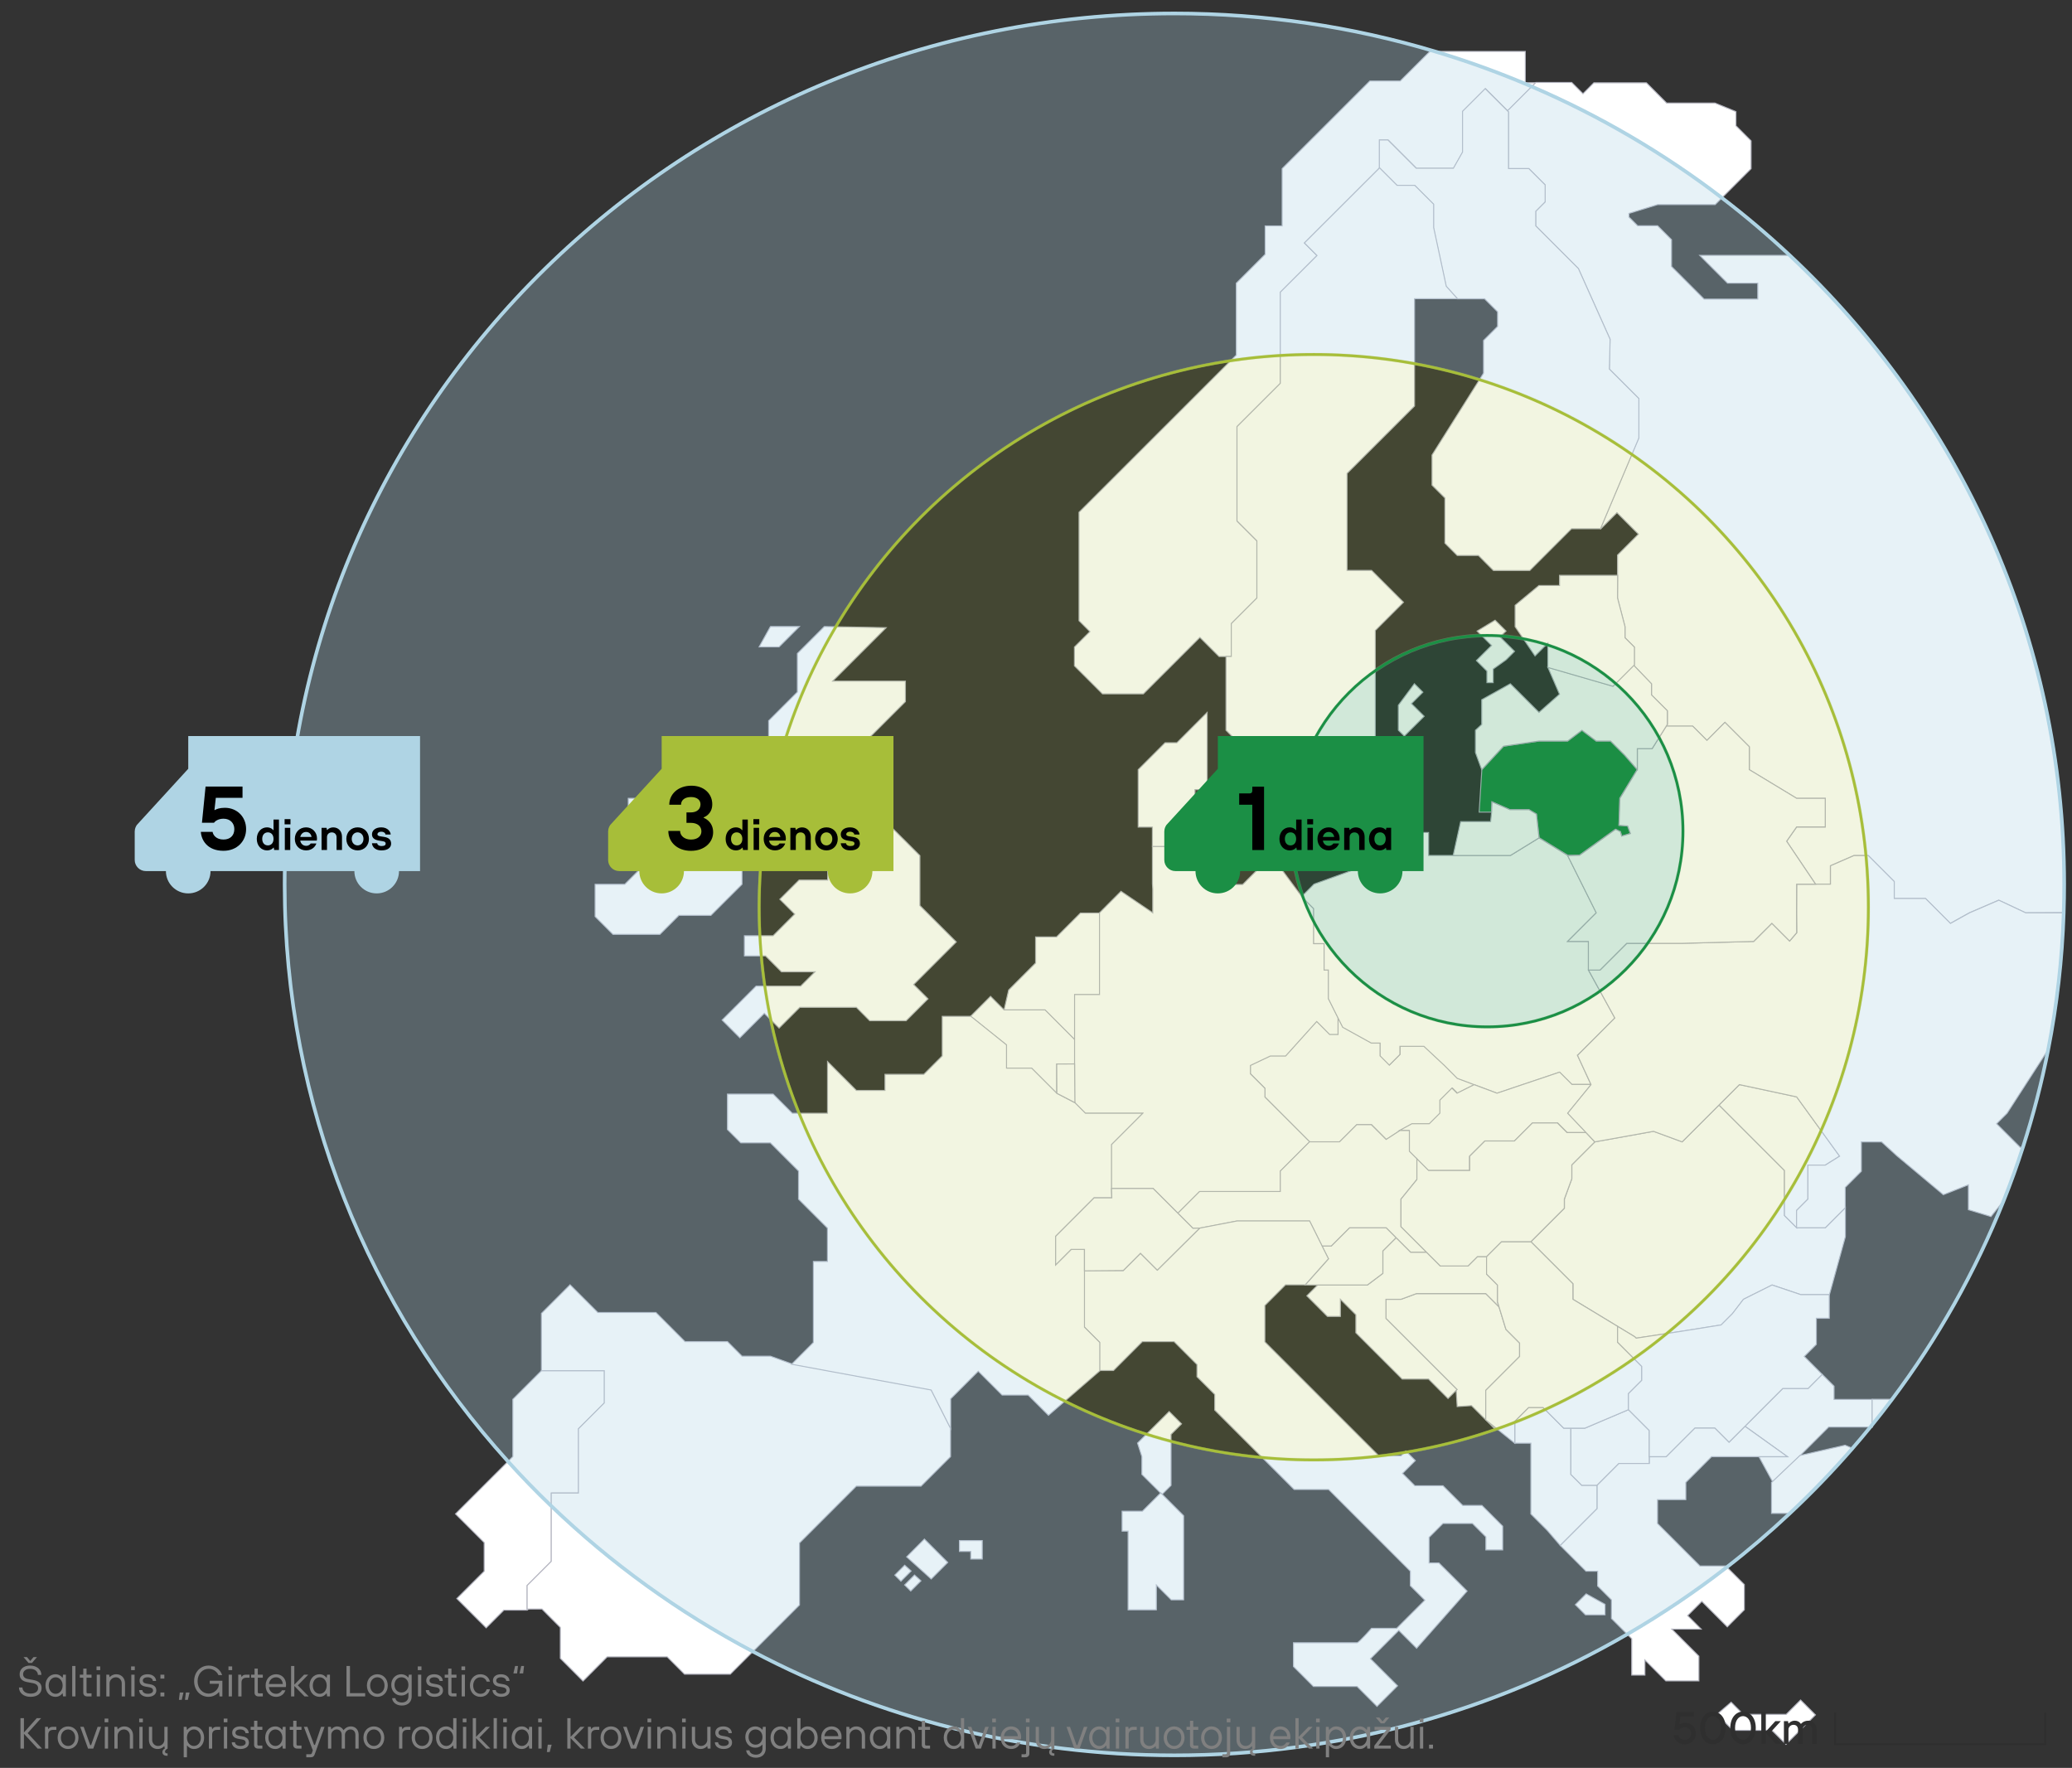 <?xml version="1.0" encoding="UTF-8"?> <svg xmlns="http://www.w3.org/2000/svg" id="Layer_1" width="572" height="488" viewBox="0 0 572 488"><rect x="0" y="0" width="572" height="488" fill="#333333" stroke="none"/><defs><style>.cls-1{stroke:#1b8f45;}.cls-1,.cls-2,.cls-3,.cls-4,.cls-5,.cls-6,.cls-7,.cls-8,.cls-9{stroke-miterlimit:10;}.cls-1,.cls-4,.cls-5,.cls-7{fill:none;}.cls-1,.cls-5,.cls-6{stroke-width:.75px;}.cls-10,.cls-6{fill:#afd4e4;}.cls-11,.cls-8{fill:#a7be39;}.cls-2{fill:#fff;}.cls-2,.cls-9{stroke:#b4b5c0;stroke-width:.28px;}.cls-3{opacity:.2;}.cls-3,.cls-4,.cls-6{stroke:#afd4e4;}.cls-3,.cls-12,.cls-9{fill:#1b8f45;}.cls-13{fill:#2f2f2f;}.cls-5,.cls-8{stroke:#a7be39;}.cls-6{opacity:.3;}.cls-7{stroke:#2f2f2f;stroke-width:.52px;}.cls-14{fill:gray;}.cls-8{opacity:.15;}</style></defs><polygon class="cls-2" points="197.05 227.87 194.2 225.01 198.72 220.48 198.72 220.46 194.14 225.04 197 227.91 205.15 227.93 205.19 227.93 205.19 227.87 197.05 227.87"></polygon><polygon class="cls-2" points="196.75 228.58 193.19 225.01 198.01 220.19 198.01 220.17 193.14 225.04 196.7 228.62 204.49 228.63 204.49 228.58 196.75 228.58"></polygon><polygon class="cls-2" points="369.84 315.2 374.59 310.44 378.62 310.44 382.72 314.55 386.54 312.06 389.95 310.2 394.73 310.2 397.65 307.27 397.65 303.67 400.96 300.35 402.37 301.76 407.1 299.39 402.37 297.61 398.72 293.95 393.15 288.73 386.52 288.73 386.52 291.01 383.59 293.95 381.05 291.4 381.05 287.84 378.62 287.84 370.71 283.46 369.35 280.74 369.35 285.43 367.04 285.43 363.46 281.84 354.88 291.4 350.67 291.4 345.15 294.01 345.15 296.36 349.16 300.38 349.16 302.78 361.54 315.2 369.84 315.2"></polygon><polygon class="cls-2" points="220.68 172.95 212.69 172.95 209.57 178.57 215.06 178.57 220.68 172.95"></polygon><polygon class="cls-9" points="446.92 227.81 447.17 220.33 451.97 212.43 448.53 208.48 444.6 204.55 440.65 204.55 436.71 201.58 432.77 204.55 424.81 204.56 415.08 205.98 409.08 212.44 408.34 224.18 411.76 224.18 411.87 221.32 416.83 223.51 422.1 223.51 424.15 224.72 424.89 231.24 432.79 236.09 436.04 236.05 445.97 228.9 447.34 229.58 447.67 230.8 450.1 230.08 449.34 228 446.92 227.81"></polygon><polygon class="cls-2" points="145.54 437.67 152.22 431 152.22 425.8 152.22 412.13 159.73 412.13 159.73 394.39 166.89 387.24 166.89 378.34 149.5 378.34 141.58 386.25 141.58 402.07 125.74 417.89 133.66 425.8 133.66 433.72 126.11 441.26 134.21 449.34 139.1 444.45 145.54 444.45 145.87 444.18 145.54 444.18 145.54 437.67"></polygon><polygon class="cls-2" points="339.95 172.16 347 165.11 347 149.31 341.51 143.82 341.51 133.5 341.51 117.78 353.47 105.83 353.47 80.67 363.59 70.55 360.12 67.08 380.87 46.35 380.87 38.65 383.23 38.65 391.05 46.47 395.23 46.47 401.3 46.47 403.83 41.99 403.83 38.2 403.83 30.75 410.1 24.49 416.22 30.61 423.99 22.84 421.08 22.84 421.08 14.19 410.28 14.19 394.73 14.19 386.55 22.36 378.16 22.36 353.95 46.55 353.95 62.36 349.26 62.36 349.26 70.2 341.29 78.17 341.29 86.07 341.29 98.02 297.88 141.4 297.88 171.34 300.88 174.34 296.61 178.6 296.61 183.8 304.35 191.53 315.64 191.53 331.24 175.94 336.53 181.22 338.49 181.22 339.95 181.22 339.95 172.16"></polygon><polygon class="cls-2" points="296.69 287.06 296.69 285.25 296.69 274.56 303.58 274.56 303.58 252.03 298.27 252.03 291.68 258.62 285.89 258.62 285.89 265.83 278.46 273.27 277.17 278.84 288.48 278.84 296.69 287.06"></polygon><polygon class="cls-2" points="277.8 294.91 284.76 294.91 291.72 301.88 291.72 293.71 296.72 293.71 296.72 287 288.5 278.76 277.18 278.76 273.45 275.02 267.94 280.54 277.8 288.45 277.8 294.91"></polygon><polygon class="cls-2" points="296.65 274.53 296.65 285.19 296.65 287 296.65 293.68 296.65 304.39 299.57 307.31 315.39 307.31 311.95 310.75 306.76 315.94 306.76 328.07 318.34 328.07 325.2 334.92 331.2 328.92 353.49 328.92 353.49 323.27 361.57 315.2 349.2 302.83 349.2 300.43 345.2 296.43 345.2 294.1 350.71 291.49 354.92 291.49 363.49 281.97 367.06 285.55 369.38 285.55 369.38 280.88 366.78 275.68 366.78 267.78 365.6 267.78 365.6 260.49 362.7 260.49 362.7 256.31 362.7 250.83 359.38 247.5 351.01 236.2 349.03 238.17 343.06 244.15 336.53 244.15 326.16 233.78 325.96 233.57 318.14 233.57 318.14 243.96 318.23 245.38 318.23 251.97 309.46 246.03 303.53 251.97 303.53 252.04 303.53 274.53 296.65 274.53"></polygon><polygon class="cls-2" points="362.64 256.29 362.64 260.47 365.53 260.47 365.53 267.76 366.71 267.76 366.71 275.66 369.31 280.86 370.67 283.57 378.57 287.93 381 287.93 381 291.47 383.53 294.01 386.46 291.08 386.46 288.82 393.08 288.82 398.64 294.01 402.28 297.66 407.01 299.43 413.27 301.79 430.51 295.99 433.9 299.37 439.22 299.37 435.49 291.3 445.8 281 438.51 267.76 438.51 259.85 432.77 259.85 440.68 251.95 432.77 236.14 424.87 231.28 416.97 236.14 401.16 236.14 394.38 236.14 394.38 229.81 388.55 229.81 378.57 236.14 375.12 239.59 362.76 244.04 359.32 247.49 362.64 250.81 362.64 256.29"></polygon><polygon class="cls-2" points="495.99 338.9 495.99 338.9 492.62 335.53 492.62 323.09 474.55 305.02 464.39 315.18 456.49 312.27 440.29 315.18 433.92 321.54 433.92 325.38 431.87 330.99 431.87 333.51 422.62 342.76 434.23 354.37 434.23 358.66 446.57 366.13 451.33 369.02 451.71 369.39 464.51 367.44 475.16 365.74 478.29 362.61 481.32 358.66 489.23 354.71 497.13 357.37 505.03 357.37 509.43 341.38 509.43 333.38 503.91 338.9 495.99 338.9"></polygon><polygon class="cls-2" points="424.87 231.28 425.27 231.53 424.87 231.28 424.15 224.72 422.1 223.51 416.83 223.51 411.88 221.35 411.78 224.14 411.5 226.79 403.23 226.79 401.16 236.14 416.97 236.14 424.87 231.28"></polygon><polygon class="cls-2" points="492.62 335.53 495.99 338.9 495.99 334.11 499.11 330.99 499.11 321.6 503.91 321.6 507.86 319.14 496.01 302.76 480.2 299.38 474.55 305.02 492.62 323.09 492.62 335.53"></polygon><polygon class="cls-2" points="400.81 300.36 397.49 303.68 397.49 307.27 394.56 310.19 389.77 310.19 386.34 312.05 388.96 312.05 388.96 315.93 388.96 317.8 391.04 319.87 394.29 323.12 405.69 323.12 405.69 319.16 409.91 314.95 418.09 314.95 423.09 309.96 430 309.96 432.67 312.63 437.93 312.63 432.84 307.27 439.31 299.34 433.97 299.34 430.56 295.94 413.26 301.76 406.96 299.4 402.22 301.76 400.81 300.36"></polygon><polygon class="cls-2" points="440.91 409.99 436.65 409.99 433.66 407.01 433.66 402.1 433.66 394.23 431.69 394.23 425.98 388.52 421.99 388.52 418.17 392.33 418.17 398.37 422.61 398.37 422.61 410 422.61 417.91 427.18 422.48 430.73 426.61 440.91 416.43 440.91 409.99"></polygon><polygon class="cls-2" points="455.3 394.87 449.55 389.11 437.51 394.23 433.66 394.23 433.66 402.1 433.66 407.01 436.65 409.99 440.91 409.99 446.93 403.97 455.34 403.97 455.34 402.1 455.3 402.1 455.3 394.87"></polygon><polygon class="cls-2" points="410.16 383.79 412.67 381.28 419.5 374.45 419.5 370.73 415.73 366.95 413.82 360.73 410.16 357.07 391.05 357.07 386.76 358.65 382.6 358.65 382.6 363.94 402.22 383.55 402 383.78 402.27 388.27 406.23 388 412.66 394.43 412.93 394.16 410.16 391.94 410.16 383.79"></polygon><polygon class="cls-2" points="382.61 363.94 382.61 358.65 386.76 358.65 391.05 357.07 410.16 357.07 413.82 360.73 413.4 359.36 413.4 354.72 410.38 351.7 410.38 349.37 410.38 346.87 407.87 346.87 405.28 349.45 397.61 349.45 393.79 345.64 389.42 345.64 385.42 341.64 381.75 345.31 381.75 351.5 377.49 354.7 370.67 354.7 363.76 354.7 360.77 357.69 366.45 363.38 370.03 363.38 370.03 358.65 374.3 362.92 374.3 367.89 387.09 380.67 394.37 380.67 399.74 386.04 402 383.78 402.22 383.55 382.61 363.94"></polygon><polygon class="cls-2" points="377.49 354.7 381.75 351.5 381.75 345.3 385.42 341.64 382.68 338.9 372.56 338.9 367.52 343.93 364.93 343.93 366.72 347.5 360.3 354.7 363.76 354.7 370.67 354.7 377.49 354.7"></polygon><polygon class="cls-2" points="516.85 386.3 516.85 393.91 504.83 393.91 496.98 401.75 496.92 401.81 489.34 409 489.32 408.96 485.58 402.1 493.45 402.1 482 393.9 481.66 393.76 486.62 388.8 492.14 383.27 499.14 383.27 503.04 379.38 506.31 382.64 506.31 386.3 516.85 386.3"></polygon><polygon class="cls-2" points="481.99 393.9 481.66 393.76 477.32 398.09 473.39 394.16 467.91 394.16 459.96 402.1 455.34 402.1 455.34 403.97 446.93 403.97 440.91 409.99 440.91 416.43 430.73 426.61 437.83 433.71 441.04 433.71 441.04 437.79 444.86 441.61 444.86 446.76 450.46 452.36 450.46 462.39 454.1 462.39 454.1 458.22 459.87 463.99 469 463.99 469 457.17 461.54 449.7 469.63 449.7 465.89 445.96 469.81 442.04 476.84 449.07 481.54 444.36 481.54 437.4 476.4 432.26 469.28 432.26 457.58 420.56 457.58 413.95 465.39 413.95 465.39 409.2 472.49 402.1 485.58 402.1 493.44 402.1 481.99 393.9"></polygon><path class="cls-2" d="M569.84,244.12c0,2.6-.04,5.2-.13,7.78l-10.5.07h-.03s-7.43-3.47-7.43-3.47l-8.07,3.47-.6.33-4.68,2.61-6.87-6.88h-8.63v-4.68l-7.17-7.17h-3.96l-6.47,2.83h0v5.07h-4.09s-7.99-11.85-7.99-11.85v-.02s2.77-3.93,2.77-3.93h7.89v-7.9h-7.9l-13.06-7.9v-6.34l-6.72-6.72-4.97,4.97-3.94-3.93h-7.29l.02-.03.27-.42v-3.8l-4.38-4.37v-3.07l-4.87-5.07-.04-.05.02-.02.14-.14v-4.88l-2.58-2.58v-3.06l-2.07-7.9.03-6.23v-5.62l5.77-5.77-5.93-5.94-4.5,4.49-.04-.04-.05-.04,10.59-25.05v-10.88l-8.12-8.13.19-8.22-8.75-19.51-11.76-11.77v-4.04l2.6-2.6v-4.67l-4.5-4.49h-5.61v-15.64l-.3-.3,6.73-6.73,1.03-1.03.02-.02.07-.08h9.91l3.11,3.11,3-3.01h14.52l5.56,5.57h13.32l5.83,2.38v3.9l4.18,4.18v7.67l-8.05,8.05-1.87,1.87h-15.89l-7.91,2.43v1.01l2.41,2.4h5.5l3.85,3.85v7.4l8.99,9h14.81v-4.41h-8.35l-7.67-7.67h24.87c46.68,43.75,75.75,105.37,75.75,173.63Z"></path><polygon class="cls-2" points="386.76 338.61 386.76 331 391.15 325.59 391.15 319.86 389.08 317.79 389.08 315.93 389.08 312.06 386.47 312.06 382.66 314.53 378.57 310.45 374.54 310.45 369.8 315.18 361.51 315.18 353.44 323.25 353.44 328.89 331.16 328.89 325.16 334.89 329.32 339.05 331.16 339.05 341.47 337.07 361.5 337.07 364.93 343.93 367.52 343.93 372.56 338.9 382.68 338.9 385.42 341.64 389.42 345.64 393.79 345.64 386.76 338.61"></polygon><polygon class="cls-2" points="421.99 388.52 425.98 388.52 431.69 394.23 433.66 394.23 437.51 394.23 449.55 389.12 449.55 384.7 453.22 381.03 453.22 377.17 451.1 375.05 446.55 370.5 446.55 366.12 434.22 358.65 434.22 354.36 422.61 342.75 414.5 342.75 410.38 346.87 410.38 349.37 410.38 351.7 413.4 354.72 413.4 359.36 413.82 360.73 415.73 366.95 419.5 370.73 419.5 374.45 412.67 381.28 410.16 383.79 410.16 391.94 412.93 394.16 418.17 398.38 418.17 392.33 421.99 388.52"></polygon><polygon class="cls-2" points="431.85 331 433.91 325.39 433.91 321.55 440.27 315.19 437.83 312.63 432.59 312.63 429.93 309.97 423.05 309.97 418.08 314.95 409.93 314.95 405.73 319.14 405.73 323.09 394.38 323.09 391.15 319.86 391.15 325.59 386.76 331 386.76 338.61 393.79 345.64 397.61 349.45 405.28 349.45 407.87 346.87 410.38 346.87 414.5 342.75 422.61 342.75 431.85 333.51 431.85 331"></polygon><polygon class="cls-2" points="489.19 354.7 481.29 358.65 478.26 362.6 475.13 365.73 464.48 367.43 451.69 369.38 451.31 369 446.55 366.12 446.55 370.5 451.1 375.05 453.22 377.17 453.22 381.03 449.55 384.7 449.55 389.12 455.3 394.87 455.3 402.1 455.34 402.1 459.96 402.1 467.91 394.16 473.39 394.16 477.32 398.09 481.66 393.76 486.61 388.8 492.14 383.28 497.8 383.28 499.14 383.28 503.03 379.38 498.09 374.43 501.42 371.1 501.42 363.89 504.99 363.89 504.99 357.36 497.09 357.36 489.19 354.7"></polygon><path class="cls-2" d="M569.71,251.97c-.42,12.86-1.87,25.47-4.28,37.74h0s-11.35,17.58-11.35,17.58l-2.9,2.9,6.57,6.57.77-.3c-1.62,5.05-3.41,10.03-5.37,14.93l-3.52,4.42-6.23-1.89v-6.87l-6.92,2.73-12.84-10.75-4.21-3.83h-5.58v8.11l-4.45,4.45v5.63l-5.49,5.5-.02.02h-7.93v-4.78l.03-.02,3.1-3.11v-9.38h4.8l.02-.02,3.93-2.45-11.86-16.37-15.8-3.39-5.65,5.65-10.14,10.14-.02.02-7.9-2.91-16.2,2.91-2.43-2.57h0s-5.07-5.34-5.07-5.34l6.45-7.9v-.02s-.02-.03-.02-.03l-3.71-8.03h.02s10.28-10.3,10.28-10.3l-7.27-13.23h0s3.19-.01,3.19-.01l7.39-7.38h15.29l19.76-.52,5.01-5.01,4.9,4.9,1.96-2.3-.05-5.49.03-7.9h9.32v-5.09l6.49-2.82h3.95l7.17,7.18v4.68h8.64l6.87,6.87,3.18-1.77.28-.15,1.8-1,8.09-3.49,7.43,3.49h10.51Z"></path><polygon class="cls-2" points="495.98 228.26 493.22 232.21 501.21 244.07 495.98 244.07 495.95 251.97 495.99 257.47 494.04 259.76 489.14 254.86 484.12 259.87 464.37 260.39 449.08 260.39 441.69 267.78 438.49 267.78 438.49 259.87 432.76 259.87 440.66 251.97 432.76 236.17 436.04 236.1 446.02 228.92 447.34 229.58 447.67 230.8 450.1 230.08 449.34 228 446.95 227.81 447.2 220.36 452 212.45 452 206.65 456.09 206.65 460 200.43 467.28 200.43 471.22 204.37 476.19 199.39 482.91 206.11 482.91 212.45 495.98 220.36 503.88 220.36 503.88 228.26 495.98 228.26"></polygon><polygon class="cls-2" points="424.86 204.55 432.76 204.55 436.71 201.58 440.66 204.55 444.61 204.55 448.56 208.5 452 212.45 452 206.65 456.09 206.65 460 200.43 460.28 199.98 460.28 196.18 455.91 191.81 455.91 188.74 450.99 183.61 445.24 189.36 427.3 184.17 430.52 191.63 424.86 196.65 416.95 188.74 409.05 193.14 409.05 196.65 409.05 199.98 407.31 201.58 407.31 207.71 409.05 212.45 415.06 205.98 424.86 204.55"></polygon><path class="cls-2" d="M509.37,398.93l2.03.86c-5.46,6.28-11.24,12.28-17.31,17.96h-5.04v-8.54l.27-.25,7.57-7.19.09-.02,12.39-2.82Z"></path><path class="cls-2" d="M522.34,386.24c-1.78,2.38-3.61,4.73-5.49,7.04v.63h-.02v-7.67h5.51Z"></path><path class="cls-2" d="M364.97,343.89l-3.43-6.87h-20.04l-10.31,1.98-11.7,11.6-4.65-4.65-4.76,4.76h-10.79v15.54l4.22,4.22v7.84h3.88l7.97-7.97h8.76l6.32,6.32v3.36l4.9,4.9v4.31l21.92,21.92h9.52l22.56,22.56v4l4,4-7.77,7.77h-6.96s-3.45,3.97-3.98,3.97h-17.56v6.56l5.52,5.52h12.06l5.49,5.49,5.67-5.67-5.51-5.51-1.97-1.97,7.82-7.82,4.92,4.92,13.94-15.77-7.78-7.77h-2.71v-7.07l3.83-3.83h8.14l3.7,3.7v3.6h4.64v-6.55l-5.73-5.73h-5.31l-5.44-5.43h-7.76l-3.41-3.41,3.54-3.54-2.63-2.63-1.31,1.31h-6.15l-20.67-20.67-10.78-10.78v-10.04l5.7-5.7h5.44l6.42-7.2-1.79-3.57Z"></path><polygon class="cls-2" points="493.11 473.22 481.25 473.22 477.91 469.87 473.99 473.22 478.39 477.63 489.16 477.63 493.04 481.5 501.17 473.37 497.07 469.26 493.11 473.22"></polygon><polygon class="cls-2" points="452.43 120.9 452.43 117.69 452.43 110.01 444.29 101.88 444.49 93.65 435.74 74.13 423.96 62.35 423.96 58.31 426.56 55.71 426.56 51.04 422.06 46.54 416.44 46.54 416.44 30.89 416.14 30.59 410.01 24.47 403.75 30.73 403.75 38.18 403.75 41.98 401.22 46.45 395.15 46.45 390.97 46.45 383.14 38.63 380.78 38.63 380.78 46.34 385.61 51.17 390.49 51.17 395.7 56.38 395.7 62.82 399.19 79.04 402.29 82.48 409.83 82.48 413.43 86.07 413.43 90.1 409.55 93.98 409.55 103.01 395.33 125.6 395.33 133.92 398.88 137.46 398.88 141.41 398.88 149.92 402.29 153.33 408.14 153.33 412.28 157.48 422.31 157.48 433.83 145.96 441.83 145.96 452.43 120.9"></polygon><polygon class="cls-2" points="410.48 185.24 410.48 188.43 412.21 188.43 412.21 184.68 415.76 182.14 418.11 179.8 414.07 175.78 415.76 174.2 412.74 171.2 407.77 174.2 411.76 178.17 407.57 182.34 410.48 185.24"></polygon><polygon class="cls-2" points="445.28 189.45 451.05 183.68 451.2 183.53 451.2 178.63 448.61 176.05 448.61 172.98 446.54 165.06 446.58 158.81 430.53 158.81 430.53 161.62 424.85 161.62 418.26 167.09 418.26 172.98 423.76 181.06 427.3 177.52 427.3 184.24 445.28 189.45"></polygon><polygon class="cls-2" points="218.53 376.46 212.68 374.35 204.84 374.35 200.83 370.33 189.1 370.33 181.08 362.3 165.03 362.3 157.37 354.64 149.47 362.55 149.47 378.36 166.82 378.36 166.82 387.26 159.68 394.4 159.68 412.13 152.18 412.13 152.18 425.79 152.18 430.99 145.52 437.65 145.52 444.15 145.84 444.15 149.61 444.15 154.68 449.23 154.68 457.76 160.95 464.03 167.61 457.36 184.2 457.36 188.98 462.14 201.6 462.14 220.71 443.03 220.71 425.92 236.39 410.23 254.26 410.23 262.41 402.08 262.41 394.21 257.04 383.57 218.53 376.46"></polygon><polygon class="cls-2" points="250.29 429.75 257.07 435.86 261.63 431.29 255.19 424.84 250.29 429.75"></polygon><polygon class="cls-2" points="264.86 428.25 267.99 428.25 267.99 430.35 271.16 430.35 271.16 425.25 264.86 425.25 264.86 428.25"></polygon><polygon class="cls-2" points="249.75 432.05 247.02 434.78 248.71 436.47 251.53 433.65 249.75 432.05"></polygon><polygon class="cls-2" points="249.73 437.5 251.42 439.18 254.24 436.36 252.46 434.76 249.73 437.5"></polygon><polygon class="cls-2" points="434.89 442.95 437.68 445.75 443.09 445.75 443.09 442.86 437.88 439.96 434.89 442.95"></polygon><polygon class="cls-2" points="320.78 412.52 323.28 410.02 323.28 395.94 326.18 393.04 322.76 389.63 314.03 398.34 315.23 402.07 315.23 406.99 320.78 412.52"></polygon><polygon class="cls-2" points="315.39 417.13 309.77 417.13 309.77 422.65 311.42 422.65 311.42 444.37 319.23 444.37 319.23 437.52 323.32 441.61 326.75 441.61 326.75 418.39 320.44 412.08 315.39 417.13"></polygon><polygon class="cls-2" points="196.9 228.25 193.69 225.03 198.37 220.36 198.37 212.44 189.01 212.44 189.01 220.36 173.44 220.36 173.44 228.01 181 235.57 172.47 244.1 164.28 244.1 164.28 252.99 169.22 257.92 182.17 257.92 187.42 252.67 196.26 252.67 204.84 244.1 204.84 228.27 204.84 228.25 196.9 228.25"></polygon><polygon class="cls-2" points="193.63 225.06 196.85 228.28 204.8 228.28 204.8 228.31 212.65 228.31 212.65 223.37 209.64 220.37 209.64 215.13 203.55 215.13 198.32 220.37 193.63 225.06"></polygon><polygon class="cls-2" points="395.78 62.81 395.78 56.37 390.56 51.16 385.68 51.16 380.85 46.34 360.1 67.06 363.57 70.53 353.44 80.65 353.44 105.81 341.48 117.76 341.48 133.47 341.48 143.79 346.97 149.28 346.97 165.08 339.91 172.14 339.91 181.2 338.45 181.2 338.45 201.57 349.39 212.5 349.39 219.15 349.39 228.31 362.8 228.31 362.8 214.37 369.89 214.37 379.67 204.6 379.67 174.03 387.45 166.25 378.63 157.44 371.87 157.44 371.87 130.68 390.5 112.08 390.5 82.46 402.36 82.46 399.26 79.02 395.78 62.81"></polygon><polygon class="cls-2" points="326.17 233.85 326.28 233.65 326.28 227.08 329.89 223.47 329.89 222.22 329.89 217.96 333.25 217.96 333.25 212.45 333.25 196.66 324.9 205.02 321.64 205.02 314.21 212.45 314.21 228.31 318.13 228.31 318.13 233.65 325.97 233.65 326.17 233.85"></polygon><polygon class="cls-2" points="255.71 268.29 263.99 260.01 253.95 249.97 253.95 236.19 245.18 227.43 245.18 217.15 235.81 207.8 249.95 193.67 249.95 188.01 229.87 188.01 244.63 173.26 227.56 172.95 220.12 180.39 220.12 191.03 212.2 198.94 212.2 204.57 220.59 204.57 220.59 212.48 220.59 214.22 214.69 220.12 219.75 225.17 228.5 225.17 228.5 242.93 220.59 242.93 215.28 248.23 219.39 252.33 213.42 258.3 205.5 258.3 205.5 263.86 211.33 263.86 215.73 268.25 224.98 268.25 224.99 268.25 221.03 272.21 212.68 272.21 208.72 272.21 199.35 281.57 204.24 286.46 211 279.71 215.08 283.78 220.8 278.06 236.41 278.06 240.1 281.76 250.14 281.76 256.19 275.72 252.23 271.77 255.71 268.29"></polygon><polygon class="cls-2" points="390.46 188.73 386.03 194.68 386.03 201.55 387.68 203.18 393.16 197.72 389.65 194.23 392.81 191.07 390.46 188.73"></polygon><polygon class="cls-2" points="336.85 232.24 336.85 236.21 344.16 236.21 344.16 231.13 347.03 228.27 347.03 217.9 347.09 215.18 341.94 220.33 336.85 220.33 336.85 228.27 341.01 228.27 341.01 232.24 336.85 232.24"></polygon><polygon class="cls-2" points="330.26 231.09 335.18 231.09 335.18 224.3 331.19 224.3 328.58 226.9 330.26 231.09"></polygon><polygon class="cls-2" points="299.38 366.34 299.38 350.8 299.38 344.88 295.7 344.88 291.42 349.16 291.42 341.27 302.03 330.65 306.93 330.65 306.84 328.06 306.84 315.93 312.03 310.74 315.47 307.29 299.66 307.29 296.74 304.37 291.75 301.79 284.81 294.85 277.86 294.85 277.86 288.42 268.03 280.54 260.12 280.54 260.12 291.47 255.04 296.55 244.31 296.55 244.31 300.99 236.4 300.99 228.45 293.03 228.45 307.29 218.71 307.29 213.43 302.01 200.82 302.01 200.82 311.8 204.5 315.47 212.68 315.47 220.45 323.25 220.45 331.02 228.43 339 228.43 348.21 224.54 348.21 224.54 359.42 224.54 362.66 224.54 370.57 218.53 376.58 257.06 383.69 262.44 394.34 262.44 386.12 270.06 378.5 276.65 385.09 283.84 385.09 289.44 390.68 303.61 378.41 303.61 370.57 299.38 366.34"></polygon><polygon class="cls-2" points="291.42 341.27 302.03 330.65 306.93 330.65 306.84 328.06 318.34 328.07 329.32 339.05 331.19 339 319.49 350.6 314.84 345.95 310.09 350.71 299.38 350.8 299.38 344.88 295.7 344.88 291.42 349.16 291.42 341.27"></polygon><polygon class="cls-2" points="291.72 293.71 296.65 293.68 296.74 304.37 291.75 301.79 291.72 293.71"></polygon><path class="cls-4" d="M569.84,244.12c0,2.6-.04,5.2-.13,7.78v.07c-.42,12.86-1.87,25.47-4.28,37.74h0c-1.79,9.12-4.1,18.04-6.91,26.75-1.62,5.05-3.41,10.03-5.37,14.93-7.83,19.68-18.23,38.09-30.81,54.85-1.78,2.38-3.61,4.73-5.49,7.04,0,0-.01.02-.02.03-.16.2-.32.4-.49.6-1.61,1.99-3.26,3.95-4.94,5.88-5.46,6.28-11.24,12.28-17.31,17.96-5.55,5.21-11.34,10.16-17.37,14.83-8.7,6.76-17.89,12.96-27.5,18.53-36.62,21.23-79.36,33.42-125.01,33.42-42.09,0-81.72-10.37-116.35-28.64-20.46-10.79-39.18-24.34-55.64-40.15,0,0-.03-.02-.04-.03-4.13-3.96-8.11-8.06-11.94-12.3-38.37-42.41-61.66-98.2-61.66-159.29C78.58,111.35,188.56,3.72,324.21,3.72c25.02,0,49.16,3.66,71.9,10.47,9.15,2.73,18.08,5.98,26.74,9.7.02.01.05.02.07.03,18.83,8.1,36.43,18.44,52.43,30.69,6.52,4.98,12.77,10.28,18.74,15.88,46.68,43.75,75.75,105.37,75.75,173.63Z"></path><polyline class="cls-7" points="506.59 472.72 506.59 481.5 564.58 481.5 564.58 472.72"></polyline><path class="cls-13" d="M462.09,478.98h1.32c.12.63.69,1.26,1.69,1.26,1.07,0,1.76-.69,1.76-1.76,0-1-.69-1.69-1.76-1.69-.69,0-1.19.31-1.45.63h-1.38l.5-4.83h4.89v1.26h-3.77l-.25,2.13h.06c.38-.25.88-.44,1.57-.44,1.63,0,2.89,1.25,2.89,2.95s-1.26,3.01-3.07,3.01c-2.07,0-2.89-1.44-3.01-2.51Z"></path><path class="cls-13" d="M469.37,476.97c0-2.89,1.63-4.52,3.51-4.52s3.52,1.63,3.52,4.52-1.63,4.52-3.52,4.52-3.51-1.63-3.51-4.52ZM475.09,476.97c0-2.2-1.07-3.26-2.2-3.26s-2.2,1.07-2.2,3.26,1.07,3.26,2.2,3.26,2.2-1.07,2.2-3.26Z"></path><path class="cls-13" d="M477.67,476.97c0-2.89,1.63-4.52,3.51-4.52s3.52,1.63,3.52,4.52-1.63,4.52-3.52,4.52-3.51-1.63-3.51-4.52ZM483.38,476.97c0-2.2-1.07-3.26-2.2-3.26s-2.2,1.07-2.2,3.26,1.07,3.26,2.2,3.26,2.2-1.07,2.2-3.26Z"></path><path class="cls-13" d="M487.47,477.98l2.64-2.89h1.51l-2.83,3.07,2.95,3.2h-1.51l-2.76-3.01v3.01h-1.25v-8.79h1.25v5.4Z"></path><path class="cls-13" d="M493.75,475.72h.06s.63-.75,1.63-.75c1.26,0,1.69.88,1.69.88h.06s.63-.88,2.07-.88c1.32,0,2.26,1,2.26,2.44v3.97h-1.25v-3.95c0-.81-.5-1.32-1.26-1.32s-1.38.57-1.38,1.32v3.95h-1.26v-3.95c0-.81-.5-1.32-1.26-1.32s-1.38.57-1.38,1.32v3.95h-1.26v-6.28h1.13l.12.63Z"></path><path class="cls-6" d="M324.21,3.72c-135.65,0-245.63,107.63-245.63,240.4s109.98,240.41,245.63,240.41,245.63-107.64,245.63-240.41S459.87,3.72,324.21,3.72ZM362.69,402.98c-84.56,0-153.12-68.3-153.12-152.56s68.56-152.57,153.12-152.57,153.11,68.31,153.11,152.57-68.55,152.56-153.11,152.56Z"></path><path class="cls-8" d="M362.69,97.85c-84.56,0-153.12,68.31-153.12,152.57s68.56,152.56,153.12,152.56,153.11-68.3,153.11-152.56-68.55-152.57-153.11-152.57ZM410.58,283.45c-29.83,0-54.02-24.19-54.02-54.02s24.19-54.02,54.02-54.02,54.02,24.19,54.02,54.02-24.19,54.02-54.02,54.02Z"></path><ellipse class="cls-5" cx="362.68" cy="250.42" rx="153.11" ry="152.57"></ellipse><circle class="cls-3" cx="410.58" cy="229.43" r="54.02"></circle><circle class="cls-1" cx="410.58" cy="229.43" r="54.02"></circle><path class="cls-10" d="M37.19,229.39v7.99c0,1.69,1.37,3.07,3.07,3.07h5.54c0,3.4,2.76,6.16,6.16,6.16s6.16-2.76,6.16-6.16h39.71c0,3.4,2.75,6.16,6.16,6.16,3.4,0,6.16-2.76,6.16-6.16h5.81s0-37.27,0-37.27h-63.99s0,9.03,0,9.03l-14.2,15.51c-.32.49-.56,1.04-.56,1.67Z"></path><path d="M70.89,231.56c0-1.92,1.26-3.18,2.82-3.18,1.2,0,1.74.78,1.74.78h.06v-2.94h1.5v8.4h-1.32l-.12-.66h-.06s-.54.78-1.8.78c-1.56,0-2.82-1.26-2.82-3.18ZM75.51,231.56c0-1.14-.66-1.8-1.56-1.8s-1.56.66-1.56,1.8.66,1.8,1.56,1.8,1.56-.66,1.56-1.8Z"></path><path d="M80.19,226.11v1.44h-1.62v-1.44h1.62ZM80.13,228.51v6.12h-1.5v-6.12h1.5Z"></path><path d="M81.39,231.56c0-1.86,1.32-3.18,3.12-3.18,1.68,0,3,1.32,3,3.06,0,.36-.06.6-.06.6h-4.56c.12.84.78,1.44,1.62,1.44.72,0,1.14-.42,1.26-.66h1.56c-.12.48-.9,1.92-2.82,1.92-1.8,0-3.12-1.32-3.12-3.18ZM84.51,229.65c-.9,0-1.44.6-1.62,1.38h3.12c-.12-.78-.66-1.38-1.5-1.38Z"></path><path d="M90.15,228.51l.12.6h.06s.54-.72,1.68-.72c1.38,0,2.4,1.02,2.4,2.58v3.66h-1.5v-3.54c0-.78-.54-1.32-1.32-1.32s-1.32.54-1.32,1.32v3.54h-1.5v-6.12h1.38Z"></path><path d="M95.61,231.56c0-1.86,1.32-3.18,3.12-3.18s3.12,1.32,3.12,3.18-1.32,3.18-3.12,3.18-3.12-1.32-3.12-3.18ZM100.34,231.56c0-1.08-.72-1.8-1.62-1.8s-1.62.72-1.62,1.8.72,1.8,1.62,1.8,1.62-.72,1.62-1.8Z"></path><path d="M102.69,232.76h1.44c0,.3.36.78,1.2.78s1.14-.29,1.14-.66-.18-.58-.84-.68l-.96-.16c-1.26-.2-1.98-.72-1.98-1.74s.9-1.92,2.58-1.92c1.8,0,2.58,1.26,2.58,1.98h-1.44c0-.36-.42-.78-1.14-.78s-1.08.36-1.08.72c0,.3.3.48.84.56l1.02.16c1.26.19,1.92.78,1.92,1.86,0,1.02-.84,1.86-2.64,1.86-2.28,0-2.64-1.56-2.64-1.98Z"></path><path d="M55.44,229.62h3.25c.12.88,1,2.12,3,2.12,1.88,0,3-1.12,3-2.88,0-1.62-1.12-2.87-3-2.87-1.5,0-2.37.75-2.62,1.12h-3.32l1-10h10.2v3.12h-7.37l-.38,3.37h.12c.4-.25,1.25-.62,2.75-.62,3.37,0,5.87,2.5,5.87,5.87s-2.5,6-6.25,6c-4.5,0-6.12-3-6.25-5.25Z"></path><path class="cls-11" d="M167.88,229.39v7.99c0,1.69,1.37,3.07,3.07,3.07h5.54c0,3.4,2.76,6.16,6.16,6.16s6.16-2.76,6.16-6.16h39.71c0,3.4,2.75,6.16,6.16,6.16,3.4,0,6.16-2.76,6.16-6.16h5.81s0-37.27,0-37.27h-63.99s0,9.03,0,9.03l-14.2,15.51c-.32.49-.56,1.04-.56,1.67Z"></path><path class="cls-12" d="M321.42,229.39v7.99c0,1.69,1.37,3.07,3.07,3.07h5.54c0,3.4,2.76,6.16,6.16,6.16s6.16-2.76,6.16-6.16h32.5c0,3.4,2.75,6.16,6.16,6.16,3.4,0,6.16-2.76,6.16-6.16h5.81s0-37.27,0-37.27h-56.78s0,9.03,0,9.03l-14.2,15.51c-.32.49-.56,1.04-.56,1.67Z"></path><path d="M200.32,231.56c0-1.92,1.26-3.18,2.82-3.18,1.2,0,1.74.78,1.74.78h.06v-2.94h1.5v8.4h-1.32l-.12-.66h-.06s-.54.78-1.8.78c-1.56,0-2.82-1.26-2.82-3.18ZM204.93,231.56c0-1.14-.66-1.8-1.56-1.8s-1.56.66-1.56,1.8.66,1.8,1.56,1.8,1.56-.66,1.56-1.8Z"></path><path d="M209.61,226.11v1.44h-1.62v-1.44h1.62ZM209.55,228.51v6.12h-1.5v-6.12h1.5Z"></path><path d="M210.82,231.56c0-1.86,1.32-3.18,3.12-3.18,1.68,0,3,1.32,3,3.06,0,.36-.06.6-.06.6h-4.56c.12.84.78,1.44,1.62,1.44.72,0,1.14-.42,1.26-.66h1.56c-.12.48-.9,1.92-2.82,1.92-1.8,0-3.12-1.32-3.12-3.18ZM213.93,229.65c-.9,0-1.44.6-1.62,1.38h3.12c-.12-.78-.66-1.38-1.5-1.38Z"></path><path d="M219.57,228.51l.12.6h.06s.54-.72,1.68-.72c1.38,0,2.4,1.02,2.4,2.58v3.66h-1.5v-3.54c0-.78-.54-1.32-1.32-1.32s-1.32.54-1.32,1.32v3.54h-1.5v-6.12h1.38Z"></path><path d="M225.03,231.56c0-1.86,1.32-3.18,3.12-3.18s3.12,1.32,3.12,3.18-1.32,3.18-3.12,3.18-3.12-1.32-3.12-3.18ZM229.77,231.56c0-1.08-.72-1.8-1.62-1.8s-1.62.72-1.62,1.8.72,1.8,1.62,1.8,1.62-.72,1.62-1.8Z"></path><path d="M232.11,232.76h1.44c0,.3.36.78,1.2.78s1.14-.29,1.14-.66-.18-.58-.84-.68l-.96-.16c-1.26-.2-1.98-.72-1.98-1.74s.9-1.92,2.58-1.92c1.8,0,2.58,1.26,2.58,1.98h-1.44c0-.36-.42-.78-1.14-.78s-1.08.36-1.08.72c0,.3.3.48.84.56l1.02.16c1.26.19,1.92.78,1.92,1.86,0,1.02-.84,1.86-2.64,1.86-2.28,0-2.64-1.56-2.64-1.98Z"></path><path d="M184.5,229.37h3.25c0,1.25,1.12,2.38,3,2.38s2.88-1,2.88-2.25c0-1.37-1-2.37-3-2.37h-1.12v-2.87h1.12c1.88,0,2.75-1,2.75-2.25,0-1.12-.88-2-2.62-2s-2.75.87-2.75,2.12h-3.25c0-2.87,2.37-5.25,6.12-5.25,3.5,0,5.75,2.25,5.75,5.12s-2.38,3.62-2.38,3.62v.12s2.62.88,2.62,4c0,2.75-2.38,5.12-6.12,5.12s-6.25-2.37-6.25-5.5Z"></path><path d="M353.2,231.56c0-1.92,1.26-3.18,2.82-3.18,1.2,0,1.74.78,1.74.78h.06v-2.94h1.5v8.4h-1.32l-.12-.66h-.06s-.54.78-1.8.78c-1.56,0-2.82-1.26-2.82-3.18ZM357.82,231.56c0-1.14-.66-1.8-1.56-1.8s-1.56.66-1.56,1.8.66,1.8,1.56,1.8,1.56-.66,1.56-1.8Z"></path><path d="M362.5,226.11v1.44h-1.62v-1.44h1.62ZM362.44,228.51v6.12h-1.5v-6.12h1.5Z"></path><path d="M363.7,231.56c0-1.86,1.32-3.18,3.12-3.18,1.68,0,3,1.32,3,3.06,0,.36-.06.6-.06.6h-4.56c.12.84.78,1.44,1.62,1.44.72,0,1.14-.42,1.26-.66h1.56c-.12.48-.9,1.92-2.82,1.92-1.8,0-3.12-1.32-3.12-3.18ZM366.82,229.65c-.9,0-1.44.6-1.62,1.38h3.12c-.12-.78-.66-1.38-1.5-1.38Z"></path><path d="M372.46,228.51l.12.6h.06s.54-.72,1.68-.72c1.38,0,2.4,1.02,2.4,2.58v3.66h-1.5v-3.54c0-.78-.54-1.32-1.32-1.32s-1.32.54-1.32,1.32v3.54h-1.5v-6.12h1.38Z"></path><path d="M377.92,231.56c0-1.92,1.26-3.18,2.88-3.18,1.26,0,1.74.72,1.74.72h.06l.12-.6h1.32v6.12h-1.32l-.12-.6h-.06s-.48.72-1.74.72c-1.62,0-2.88-1.26-2.88-3.18ZM382.54,231.56c0-1.14-.66-1.8-1.56-1.8s-1.56.66-1.56,1.8.66,1.8,1.56,1.8,1.56-.66,1.56-1.8Z"></path><path d="M342.09,222.13v-3.12h2.87c.5,0,.75-.25.75-.75v-1.12h3.25v17.5h-3.25v-12.5h-3.62Z"></path><path class="cls-14" d="M5.24,465.81h.96c0,.9.78,1.68,2.22,1.68s2.1-.66,2.1-1.5c0-.72-.48-1.2-1.44-1.38l-1.62-.3c-1.33-.25-2.04-.96-2.04-2.16,0-1.38,1.08-2.4,2.88-2.4,1.92,0,3.12,1.14,3.12,2.58h-.96c0-.9-.78-1.68-2.16-1.68-1.26,0-1.92.66-1.92,1.5,0,.66.43,1.15,1.38,1.32l1.32.24c1.68.3,2.4,1.02,2.4,2.28,0,1.38-1.08,2.4-3.06,2.4s-3.18-1.2-3.18-2.58ZM8.35,458.49l.9-1.08h.96l-1.38,1.62h-.96l-1.38-1.62h.96l.9,1.08Z"></path><path class="cls-14" d="M12.55,465.27c0-1.86,1.2-3.12,2.76-3.12.84,0,1.44.36,1.92.96h.06l.12-.84h.78v6h-.78l-.12-.84h-.06c-.48.6-1.08.96-1.92.96-1.56,0-2.76-1.26-2.76-3.12ZM17.29,465.27c0-1.38-.9-2.28-1.92-2.28s-1.92.9-1.92,2.28.9,2.28,1.92,2.28,1.92-.9,1.92-2.28Z"></path><path class="cls-14" d="M20.83,468.27h-.9v-8.4h.9v8.4Z"></path><path class="cls-14" d="M22.99,467.25v-4.14h-.96v-.84h.96v-1.68h.9v1.68h1.38v.84h-1.38v3.96c0,.24.12.36.36.36h1.02v.84h-1.2c-.66,0-1.08-.42-1.08-1.02Z"></path><path class="cls-14" d="M27.67,461.01h-1.02v-1.02h1.02v1.02ZM27.61,468.27h-.9v-6h.9v6Z"></path><path class="cls-14" d="M30.25,462.93h.06s.6-.78,1.8-.78c1.38,0,2.4,1.02,2.4,2.52v3.6h-.9v-3.6c0-.96-.72-1.68-1.62-1.68-.96,0-1.74.78-1.74,1.68v3.6h-.9v-6h.78l.12.66Z"></path><path class="cls-14" d="M37.21,461.01h-1.02v-1.02h1.02v1.02ZM37.15,468.27h-.9v-6h.9v6Z"></path><path class="cls-14" d="M38.41,466.53h.9c0,.54.54,1.02,1.5,1.02s1.44-.42,1.44-.9-.3-.78-1.02-.9l-1.02-.18c-1.08-.18-1.68-.72-1.68-1.68s.72-1.74,2.22-1.74,2.34.9,2.34,1.86h-.9c0-.54-.54-1.02-1.44-1.02s-1.32.42-1.32.9c0,.42.24.71.96.84l1.02.18c1.2.22,1.74.78,1.74,1.74s-.78,1.74-2.34,1.74-2.4-.9-2.4-1.86Z"></path><path class="cls-14" d="M45.37,463.35h-1.08v-1.08h1.08v1.08ZM45.37,468.27h-1.08v-1.08h1.08v1.08Z"></path><path class="cls-14" d="M50.17,469.23h-.78l.24-2.04h1.02l-.48,2.04ZM51.85,469.23h-.78l.24-2.04h1.02l-.48,2.04Z"></path><path class="cls-14" d="M53.59,464.07c0-2.58,1.8-4.32,4.02-4.32,1.68,0,3.18,1.02,3.72,2.64h-1.02c-.48-1.08-1.56-1.74-2.7-1.74-1.68,0-3.06,1.38-3.06,3.42s1.38,3.42,3.06,3.42c1.5,0,2.82-1.26,2.82-2.58v-.12h-2.52v-.84h3.48v4.32h-.78l-.12-1.2h-.06s-1.02,1.32-2.82,1.32c-2.22,0-4.02-1.74-4.02-4.32Z"></path><path class="cls-14" d="M64.09,461.01h-1.02v-1.02h1.02v1.02ZM64.03,468.27h-.9v-6h.9v6Z"></path><path class="cls-14" d="M66.67,462.87h.06c.24-.36.48-.6,1.14-.6h1.02v.84h-.9c-.84,0-1.32.48-1.32,1.32v3.84h-.9v-6h.78l.12.6Z"></path><path class="cls-14" d="M70.27,467.25v-4.14h-.96v-.84h.96v-1.68h.9v1.68h1.38v.84h-1.38v3.96c0,.24.12.36.36.36h1.02v.84h-1.2c-.66,0-1.08-.42-1.08-1.02Z"></path><path class="cls-14" d="M73.33,465.27c0-1.86,1.26-3.12,2.88-3.12s2.76,1.2,2.76,2.88c0,.48-.06.66-.06.66h-4.68c.12,1.14.97,1.86,1.98,1.86.72,0,1.32-.36,1.62-.96h.96c-.42,1.14-1.32,1.8-2.58,1.8-1.62,0-2.88-1.26-2.88-3.12ZM76.21,462.99c-1.08,0-1.86.78-1.98,1.86h3.84c-.06-1.08-.84-1.86-1.86-1.86Z"></path><path class="cls-14" d="M81.25,465.03l2.7-2.76h1.14l-2.88,2.94,3,3.06h-1.14l-2.82-2.88v2.88h-.9v-8.4h.9v5.16Z"></path><path class="cls-14" d="M85.45,465.27c0-1.86,1.2-3.12,2.76-3.12.84,0,1.44.36,1.92.96h.06l.12-.84h.78v6h-.78l-.12-.84h-.06c-.48.6-1.08.96-1.92.96-1.56,0-2.76-1.26-2.76-3.12ZM90.19,465.27c0-1.38-.9-2.28-1.92-2.28s-1.92.9-1.92,2.28.9,2.28,1.92,2.28,1.92-.9,1.92-2.28Z"></path><path class="cls-14" d="M96.61,467.37h4.2v.9h-5.16v-8.4h.96v7.5Z"></path><path class="cls-14" d="M101.29,465.27c0-1.86,1.26-3.12,2.88-3.12s2.88,1.26,2.88,3.12-1.26,3.12-2.88,3.12-2.88-1.26-2.88-3.12ZM106.15,465.27c0-1.38-.9-2.28-1.98-2.28s-1.98.9-1.98,2.28.9,2.28,1.98,2.28,1.98-.9,1.98-2.28Z"></path><path class="cls-14" d="M108.25,468.75h.9c.06.6.66,1.2,1.8,1.2,1.08,0,1.8-.66,1.8-1.68v-1.08h-.06c-.48.54-1.14.84-1.92.84-1.56,0-2.76-1.2-2.76-2.94s1.2-2.94,2.76-2.94c.78,0,1.5.36,1.92.9h.06l.12-.78h.78v6c0,1.5-1.02,2.52-2.7,2.52s-2.64-1.02-2.7-2.04ZM112.75,465.09c0-1.26-.84-2.1-1.92-2.1s-1.92.84-1.92,2.1.84,2.1,1.92,2.1,1.92-.84,1.92-2.1Z"></path><path class="cls-14" d="M116.35,461.01h-1.02v-1.02h1.02v1.02ZM116.29,468.27h-.9v-6h.9v6Z"></path><path class="cls-14" d="M117.55,466.53h.9c0,.54.54,1.02,1.5,1.02s1.44-.42,1.44-.9-.3-.78-1.02-.9l-1.02-.18c-1.08-.18-1.68-.72-1.68-1.68s.72-1.74,2.22-1.74,2.34.9,2.34,1.86h-.9c0-.54-.54-1.02-1.44-1.02s-1.32.42-1.32.9c0,.42.24.71.96.84l1.02.18c1.2.22,1.74.78,1.74,1.74s-.78,1.74-2.34,1.74-2.4-.9-2.4-1.86Z"></path><path class="cls-14" d="M123.73,467.25v-4.14h-.96v-.84h.96v-1.68h.9v1.68h1.38v.84h-1.38v3.96c0,.24.12.36.36.36h1.02v.84h-1.2c-.66,0-1.08-.42-1.08-1.02Z"></path><path class="cls-14" d="M128.41,461.01h-1.02v-1.02h1.02v1.02ZM128.35,468.27h-.9v-6h.9v6Z"></path><path class="cls-14" d="M129.73,465.27c0-1.86,1.26-3.12,2.88-3.12,1.32,0,2.34.78,2.64,2.04h-.9c-.24-.78-.9-1.2-1.74-1.2-1.08,0-1.98.9-1.98,2.28s.9,2.28,1.98,2.28c.84,0,1.5-.42,1.74-1.26h.9c-.3,1.32-1.32,2.1-2.64,2.1-1.62,0-2.88-1.26-2.88-3.12Z"></path><path class="cls-14" d="M135.97,466.53h.9c0,.54.54,1.02,1.5,1.02s1.44-.42,1.44-.9-.3-.78-1.02-.9l-1.02-.18c-1.08-.18-1.68-.72-1.68-1.68s.72-1.74,2.22-1.74,2.34.9,2.34,1.86h-.9c0-.54-.54-1.02-1.44-1.02s-1.32.42-1.32.9c0,.42.24.71.96.84l1.02.18c1.2.22,1.74.78,1.74,1.74s-.78,1.74-2.34,1.74-2.4-.9-2.4-1.86Z"></path><path class="cls-14" d="M142.75,461.91h-1.02l.48-2.04h.78l-.24,2.04ZM144.43,461.91h-1.02l.48-2.04h.78l-.24,2.04Z"></path><path class="cls-14" d="M6.61,478.23l3.54-3.96h1.2l-3.72,4.14,3.96,4.26h-1.2l-3.78-4.08v4.08h-.96v-8.4h.96v3.96Z"></path><path class="cls-14" d="M13.33,477.27h.06c.24-.36.48-.6,1.14-.6h1.02v.84h-.9c-.84,0-1.32.48-1.32,1.32v3.84h-.9v-6h.78l.12.6Z"></path><path class="cls-14" d="M15.91,479.67c0-1.86,1.26-3.12,2.88-3.12s2.88,1.26,2.88,3.12-1.26,3.12-2.88,3.12-2.88-1.26-2.88-3.12ZM20.77,479.67c0-1.38-.9-2.28-1.98-2.28s-1.98.9-1.98,2.28.9,2.28,1.98,2.28,1.98-.9,1.98-2.28Z"></path><path class="cls-14" d="M24.91,481.71h.24l1.8-5.04h.96l-2.16,6h-1.44l-2.16-6h.96l1.8,5.04Z"></path><path class="cls-14" d="M29.9,475.41h-1.02v-1.02h1.02v1.02ZM29.83,482.67h-.9v-6h.9v6Z"></path><path class="cls-14" d="M32.48,477.33h.06s.6-.78,1.8-.78c1.38,0,2.4,1.02,2.4,2.52v3.6h-.9v-3.6c0-.96-.72-1.68-1.62-1.68-.96,0-1.74.78-1.74,1.68v3.6h-.9v-6h.78l.12.66Z"></path><path class="cls-14" d="M39.44,475.41h-1.02v-1.02h1.02v1.02ZM39.37,482.67h-.9v-6h.9v6Z"></path><path class="cls-14" d="M44.83,483.63c0-.48.36-.84.66-.96l-.12-.66h-.06s-.6.78-1.8.78c-1.38,0-2.4-1.02-2.4-2.52v-3.6h.9v3.6c0,.96.72,1.68,1.62,1.68.96,0,1.74-.78,1.74-1.68v-3.6h.9v6c-.48.24-.72.54-.72.84,0,.24.18.48.54.48h.18v.66h-.24c-.78,0-1.2-.42-1.2-1.02Z"></path><path class="cls-14" d="M51.61,477.51h.06c.48-.6,1.08-.96,1.92-.96,1.56,0,2.76,1.26,2.76,3.12s-1.2,3.12-2.76,3.12c-.84,0-1.44-.36-1.92-.96h-.06v3.24h-.9v-8.4h.78l.12.84ZM55.45,479.67c0-1.38-.9-2.28-1.92-2.28s-1.92.9-1.92,2.28.9,2.28,1.92,2.28,1.92-.9,1.92-2.28Z"></path><path class="cls-14" d="M58.57,477.27h.06c.24-.36.48-.6,1.14-.6h1.02v.84h-.9c-.84,0-1.32.48-1.32,1.32v3.84h-.9v-6h.78l.12.6Z"></path><path class="cls-14" d="M62.78,475.41h-1.02v-1.02h1.02v1.02ZM62.71,482.67h-.9v-6h.9v6Z"></path><path class="cls-14" d="M63.98,480.93h.9c0,.54.54,1.02,1.5,1.02s1.44-.42,1.44-.9-.3-.78-1.02-.9l-1.02-.18c-1.08-.18-1.68-.72-1.68-1.68s.72-1.74,2.22-1.74,2.34.9,2.34,1.86h-.9c0-.54-.54-1.02-1.44-1.02s-1.32.42-1.32.9c0,.42.24.71.96.84l1.02.18c1.2.22,1.74.78,1.74,1.74s-.78,1.74-2.34,1.74-2.4-.9-2.4-1.86Z"></path><path class="cls-14" d="M70.15,481.65v-4.14h-.96v-.84h.96v-1.68h.9v1.68h1.38v.84h-1.38v3.96c0,.24.12.36.36.36h1.02v.84h-1.2c-.66,0-1.08-.42-1.08-1.02Z"></path><path class="cls-14" d="M73.21,479.67c0-1.86,1.2-3.12,2.76-3.12.84,0,1.44.36,1.92.96h.06l.12-.84h.78v6h-.78l-.12-.84h-.06c-.48.6-1.08.96-1.92.96-1.56,0-2.76-1.26-2.76-3.12ZM77.95,479.67c0-1.38-.9-2.28-1.92-2.28s-1.92.9-1.92,2.28.9,2.28,1.92,2.28,1.92-.9,1.92-2.28Z"></path><path class="cls-14" d="M80.95,481.65v-4.14h-.96v-.84h.96v-1.68h.9v1.68h1.38v.84h-1.38v3.96c0,.24.12.36.36.36h1.02v.84h-1.2c-.66,0-1.08-.42-1.08-1.02Z"></path><path class="cls-14" d="M86.11,483.87l.24-.72-2.46-6.48h.96l1.86,4.98h.24l1.68-4.98h.96l-2.7,7.56c-.19.55-.48.84-1.14.84h-1.2v-.84h1.14c.24,0,.36-.18.42-.36Z"></path><path class="cls-14" d="M91.45,477.33h.06s.6-.78,1.56-.78c1.26,0,1.74,1.02,1.74,1.02h.06s.66-1.02,1.98-1.02,2.16.96,2.16,2.34v3.78h-.9v-3.78c0-.9-.54-1.5-1.38-1.5-.78,0-1.5.66-1.5,1.5v3.78h-.9v-3.78c0-.9-.54-1.5-1.38-1.5-.78,0-1.5.66-1.5,1.5v3.78h-.9v-6h.78l.12.66Z"></path><path class="cls-14" d="M100.33,479.67c0-1.86,1.26-3.12,2.88-3.12s2.88,1.26,2.88,3.12-1.26,3.12-2.88,3.12-2.88-1.26-2.88-3.12ZM105.19,479.67c0-1.38-.9-2.28-1.98-2.28s-1.98.9-1.98,2.28.9,2.28,1.98,2.28,1.98-.9,1.98-2.28Z"></path><path class="cls-14" d="M111.07,477.27h.06c.24-.36.48-.6,1.14-.6h1.02v.84h-.9c-.84,0-1.32.48-1.32,1.32v3.84h-.9v-6h.78l.12.6Z"></path><path class="cls-14" d="M113.65,479.67c0-1.86,1.26-3.12,2.88-3.12s2.88,1.26,2.88,3.12-1.26,3.12-2.88,3.12-2.88-1.26-2.88-3.12ZM118.51,479.67c0-1.38-.9-2.28-1.98-2.28s-1.98.9-1.98,2.28.9,2.28,1.98,2.28,1.98-.9,1.98-2.28Z"></path><path class="cls-14" d="M120.37,479.67c0-1.86,1.2-3.12,2.76-3.12.84,0,1.44.36,1.92.96h.06v-3.24h.9v8.4h-.78l-.12-.84h-.06c-.48.6-1.08.96-1.92.96-1.56,0-2.76-1.26-2.76-3.12ZM125.11,479.67c0-1.38-.9-2.28-1.92-2.28s-1.92.9-1.92,2.28.9,2.28,1.92,2.28,1.92-.9,1.92-2.28Z"></path><path class="cls-14" d="M128.77,475.41h-1.02v-1.02h1.02v1.02ZM128.71,482.67h-.9v-6h.9v6Z"></path><path class="cls-14" d="M131.41,479.43l2.7-2.76h1.14l-2.88,2.94,3,3.06h-1.14l-2.82-2.88v2.88h-.9v-8.4h.9v5.16Z"></path><path class="cls-14" d="M137.17,482.67h-.9v-8.4h.9v8.4Z"></path><path class="cls-14" d="M139.93,475.41h-1.02v-1.02h1.02v1.02ZM139.87,482.67h-.9v-6h.9v6Z"></path><path class="cls-14" d="M141.25,479.67c0-1.86,1.2-3.12,2.76-3.12.84,0,1.44.36,1.92.96h.06l.12-.84h.78v6h-.78l-.12-.84h-.06c-.48.6-1.08.96-1.92.96-1.56,0-2.76-1.26-2.76-3.12ZM145.99,479.67c0-1.38-.9-2.28-1.92-2.28s-1.92.9-1.92,2.28.9,2.28,1.92,2.28,1.92-.9,1.92-2.28Z"></path><path class="cls-14" d="M149.59,475.41h-1.02v-1.02h1.02v1.02ZM149.53,482.67h-.9v-6h.9v6Z"></path><path class="cls-14" d="M151.75,483.63h-.78l.24-2.04h1.08l-.54,2.04Z"></path><path class="cls-14" d="M157.51,479.43l2.7-2.76h1.14l-2.88,2.94,3,3.06h-1.14l-2.82-2.88v2.88h-.9v-8.4h.9v5.16Z"></path><path class="cls-14" d="M163.21,477.27h.06c.24-.36.48-.6,1.14-.6h1.02v.84h-.9c-.84,0-1.32.48-1.32,1.32v3.84h-.9v-6h.78l.12.6Z"></path><path class="cls-14" d="M165.79,479.67c0-1.86,1.26-3.12,2.88-3.12s2.88,1.26,2.88,3.12-1.26,3.12-2.88,3.12-2.88-1.26-2.88-3.12ZM170.65,479.67c0-1.38-.9-2.28-1.98-2.28s-1.98.9-1.98,2.28.9,2.28,1.98,2.28,1.98-.9,1.98-2.28Z"></path><path class="cls-14" d="M174.79,481.71h.24l1.8-5.04h.96l-2.16,6h-1.44l-2.16-6h.96l1.8,5.04Z"></path><path class="cls-14" d="M179.77,475.41h-1.02v-1.02h1.02v1.02ZM179.71,482.67h-.9v-6h.9v6Z"></path><path class="cls-14" d="M182.35,477.33h.06s.6-.78,1.8-.78c1.38,0,2.4,1.02,2.4,2.52v3.6h-.9v-3.6c0-.96-.72-1.68-1.62-1.68-.96,0-1.74.78-1.74,1.68v3.6h-.9v-6h.78l.12.66Z"></path><path class="cls-14" d="M189.31,475.41h-1.02v-1.02h1.02v1.02ZM189.25,482.67h-.9v-6h.9v6Z"></path><path class="cls-14" d="M190.99,480.27v-3.6h.9v3.6c0,.96.72,1.68,1.62,1.68.96,0,1.74-.78,1.74-1.68v-3.6h.9v6h-.78l-.12-.66h-.06s-.6.78-1.8.78c-1.38,0-2.4-1.02-2.4-2.52Z"></path><path class="cls-14" d="M197.35,480.93h.9c0,.54.54,1.02,1.5,1.02s1.44-.42,1.44-.9-.3-.78-1.02-.9l-1.02-.18c-1.08-.18-1.68-.72-1.68-1.68s.72-1.74,2.22-1.74,2.34.9,2.34,1.86h-.9c0-.54-.54-1.02-1.44-1.02s-1.32.42-1.32.9c0,.42.24.71.96.84l1.02.18c1.2.22,1.74.78,1.74,1.74s-.78,1.74-2.34,1.74-2.4-.9-2.4-1.86Z"></path><path class="cls-14" d="M205.99,483.15h.9c.06.6.66,1.2,1.8,1.2,1.08,0,1.8-.66,1.8-1.68v-1.08h-.06c-.48.54-1.14.84-1.92.84-1.56,0-2.76-1.2-2.76-2.94s1.2-2.94,2.76-2.94c.78,0,1.5.36,1.92.9h.06l.12-.78h.78v6c0,1.5-1.02,2.52-2.7,2.52s-2.64-1.02-2.7-2.04ZM210.49,479.49c0-1.26-.84-2.1-1.92-2.1s-1.92.84-1.92,2.1.84,2.1,1.92,2.1,1.92-.84,1.92-2.1Z"></path><path class="cls-14" d="M212.71,479.67c0-1.86,1.2-3.12,2.76-3.12.84,0,1.44.36,1.92.96h.06l.12-.84h.78v6h-.78l-.12-.84h-.06c-.48.6-1.08.96-1.92.96-1.56,0-2.76-1.26-2.76-3.12ZM217.45,479.67c0-1.38-.9-2.28-1.92-2.28s-1.92.9-1.92,2.28.9,2.28,1.92,2.28,1.92-.9,1.92-2.28Z"></path><path class="cls-14" d="M221.05,481.83h-.06l-.12.84h-.78v-8.4h.9v3.24h.06c.48-.6,1.08-.96,1.92-.96,1.56,0,2.76,1.26,2.76,3.12s-1.2,3.12-2.76,3.12c-.84,0-1.44-.36-1.92-.96ZM224.83,479.67c0-1.38-.9-2.28-1.92-2.28s-1.92.9-1.92,2.28.9,2.28,1.92,2.28,1.92-.9,1.92-2.28Z"></path><path class="cls-14" d="M226.69,479.67c0-1.86,1.26-3.12,2.88-3.12s2.76,1.2,2.76,2.88c0,.48-.06.66-.06.66h-4.68c.12,1.14.97,1.86,1.98,1.86.72,0,1.32-.36,1.62-.96h.96c-.42,1.14-1.32,1.8-2.58,1.8-1.62,0-2.88-1.26-2.88-3.12ZM229.57,477.39c-1.08,0-1.86.78-1.98,1.86h3.84c-.06-1.08-.84-1.86-1.86-1.86Z"></path><path class="cls-14" d="M234.55,477.33h.06s.6-.78,1.8-.78c1.38,0,2.4,1.02,2.4,2.52v3.6h-.9v-3.6c0-.96-.72-1.68-1.62-1.68-.96,0-1.74.78-1.74,1.68v3.6h-.9v-6h.78l.12.66Z"></path><path class="cls-14" d="M240.13,479.67c0-1.86,1.2-3.12,2.76-3.12.84,0,1.44.36,1.92.96h.06l.12-.84h.78v6h-.78l-.12-.84h-.06c-.48.6-1.08.96-1.92.96-1.56,0-2.76-1.26-2.76-3.12ZM244.87,479.67c0-1.38-.9-2.28-1.92-2.28s-1.92.9-1.92,2.28.9,2.28,1.92,2.28,1.92-.9,1.92-2.28Z"></path><path class="cls-14" d="M248.35,477.33h.06s.6-.78,1.8-.78c1.38,0,2.4,1.02,2.4,2.52v3.6h-.9v-3.6c0-.96-.72-1.68-1.62-1.68-.96,0-1.74.78-1.74,1.68v3.6h-.9v-6h.78l.12.66Z"></path><path class="cls-14" d="M254.47,481.65v-4.14h-.96v-.84h.96v-1.68h.9v1.68h1.38v.84h-1.38v3.96c0,.24.12.36.36.36h1.02v.84h-1.2c-.66,0-1.08-.42-1.08-1.02Z"></path><path class="cls-14" d="M260.53,479.67c0-1.86,1.2-3.12,2.76-3.12.84,0,1.44.36,1.92.96h.06v-3.24h.9v8.4h-.78l-.12-.84h-.06c-.48.6-1.08.96-1.92.96-1.56,0-2.76-1.26-2.76-3.12ZM265.27,479.67c0-1.38-.9-2.28-1.92-2.28s-1.92.9-1.92,2.28.9,2.28,1.92,2.28,1.92-.9,1.92-2.28Z"></path><path class="cls-14" d="M269.95,481.71h.24l1.8-5.04h.96l-2.16,6h-1.44l-2.16-6h.96l1.8,5.04Z"></path><path class="cls-14" d="M274.93,475.41h-1.02v-1.02h1.02v1.02ZM274.87,482.67h-.9v-6h.9v6Z"></path><path class="cls-14" d="M276.25,479.67c0-1.86,1.26-3.12,2.88-3.12s2.76,1.2,2.76,2.88c0,.48-.06.66-.06.66h-4.68c.12,1.14.97,1.86,1.98,1.86.72,0,1.32-.36,1.62-.96h.96c-.42,1.14-1.32,1.8-2.58,1.8-1.62,0-2.88-1.26-2.88-3.12ZM279.13,477.39c-1.08,0-1.86.78-1.98,1.86h3.84c-.06-1.08-.84-1.86-1.86-1.86Z"></path><path class="cls-14" d="M283.27,483.87v-7.2h.9v7.38c0,.6-.42,1.02-1.08,1.02h-1.08v-.84h.9c.24,0,.36-.12.36-.36ZM284.23,475.41h-1.02v-1.02h1.02v1.02Z"></path><path class="cls-14" d="M289.63,483.63c0-.48.36-.84.66-.96l-.12-.66h-.06s-.6.78-1.8.78c-1.38,0-2.4-1.02-2.4-2.52v-3.6h.9v3.6c0,.96.72,1.68,1.62,1.68.96,0,1.74-.78,1.74-1.68v-3.6h.9v6c-.48.24-.72.54-.72.84,0,.24.18.48.54.48h.18v.66h-.24c-.78,0-1.2-.42-1.2-1.02Z"></path><path class="cls-14" d="M297.19,481.71h.24l1.8-5.04h.96l-2.16,6h-1.44l-2.16-6h.96l1.8,5.04Z"></path><path class="cls-14" d="M300.67,479.67c0-1.86,1.2-3.12,2.76-3.12.84,0,1.44.36,1.92.96h.06l.12-.84h.78v6h-.78l-.12-.84h-.06c-.48.6-1.08.96-1.92.96-1.56,0-2.76-1.26-2.76-3.12ZM305.41,479.67c0-1.38-.9-2.28-1.92-2.28s-1.92.9-1.92,2.28.9,2.28,1.92,2.28,1.92-.9,1.92-2.28Z"></path><path class="cls-14" d="M309.01,475.41h-1.02v-1.02h1.02v1.02ZM308.95,482.67h-.9v-6h.9v6Z"></path><path class="cls-14" d="M311.59,477.27h.06c.24-.36.48-.6,1.14-.6h1.02v.84h-.9c-.84,0-1.32.48-1.32,1.32v3.84h-.9v-6h.78l.12.6Z"></path><path class="cls-14" d="M314.77,480.27v-3.6h.9v3.6c0,.96.72,1.68,1.62,1.68.96,0,1.74-.78,1.74-1.68v-3.6h.9v6h-.78l-.12-.66h-.06s-.6.78-1.8.78c-1.38,0-2.4-1.02-2.4-2.52Z"></path><path class="cls-14" d="M321.25,479.67c0-1.86,1.26-3.12,2.88-3.12s2.88,1.26,2.88,3.12-1.26,3.12-2.88,3.12-2.88-1.26-2.88-3.12ZM326.11,479.67c0-1.38-.9-2.28-1.98-2.28s-1.98.9-1.98,2.28.9,2.28,1.98,2.28,1.98-.9,1.98-2.28Z"></path><path class="cls-14" d="M328.51,481.65v-4.14h-.96v-.84h.96v-1.68h.9v1.68h1.38v.84h-1.38v3.96c0,.24.12.36.36.36h1.02v.84h-1.2c-.66,0-1.08-.42-1.08-1.02Z"></path><path class="cls-14" d="M331.57,479.67c0-1.86,1.26-3.12,2.88-3.12s2.88,1.26,2.88,3.12-1.26,3.12-2.88,3.12-2.88-1.26-2.88-3.12ZM336.43,479.67c0-1.38-.9-2.28-1.98-2.28s-1.98.9-1.98,2.28.9,2.28,1.98,2.28,1.98-.9,1.98-2.28Z"></path><path class="cls-14" d="M338.71,483.87v-7.2h.9v7.38c0,.6-.42,1.02-1.08,1.02h-1.08v-.84h.9c.24,0,.36-.12.36-.36ZM339.67,475.41h-1.02v-1.02h1.02v1.02Z"></path><path class="cls-14" d="M345.07,483.63c0-.48.36-.84.66-.96l-.12-.66h-.06s-.6.78-1.8.78c-1.38,0-2.4-1.02-2.4-2.52v-3.6h.9v3.6c0,.96.72,1.68,1.62,1.68.96,0,1.74-.78,1.74-1.68v-3.6h.9v6c-.48.24-.72.54-.72.84,0,.24.18.48.54.48h.18v.66h-.24c-.78,0-1.2-.42-1.2-1.02Z"></path><path class="cls-14" d="M350.59,479.67c0-1.86,1.26-3.12,2.88-3.12s2.76,1.2,2.76,2.88c0,.48-.06.66-.06.66h-4.68c.12,1.14.97,1.86,1.98,1.86.72,0,1.32-.36,1.62-.96h.96c-.42,1.14-1.32,1.8-2.58,1.8-1.62,0-2.88-1.26-2.88-3.12ZM353.47,477.39c-1.08,0-1.86.78-1.98,1.86h3.84c-.06-1.08-.84-1.86-1.86-1.86Z"></path><path class="cls-14" d="M358.51,479.43l2.7-2.76h1.14l-2.88,2.94,3,3.06h-1.14l-2.82-2.88v2.88h-.9v-8.4h.9v5.16Z"></path><path class="cls-14" d="M364.33,475.41h-1.02v-1.02h1.02v1.02ZM364.27,482.67h-.9v-6h.9v6Z"></path><path class="cls-14" d="M366.91,477.51h.06c.48-.6,1.08-.96,1.92-.96,1.56,0,2.76,1.26,2.76,3.12s-1.2,3.12-2.76,3.12c-.84,0-1.44-.36-1.92-.96h-.06v3.24h-.9v-8.4h.78l.12.84ZM370.75,479.67c0-1.38-.9-2.28-1.92-2.28s-1.92.9-1.92,2.28.9,2.28,1.92,2.28,1.92-.9,1.92-2.28Z"></path><path class="cls-14" d="M372.61,479.67c0-1.86,1.2-3.12,2.76-3.12.84,0,1.44.36,1.92.96h.06l.12-.84h.78v6h-.78l-.12-.84h-.06c-.48.6-1.08.96-1.92.96-1.56,0-2.76-1.26-2.76-3.12ZM377.35,479.67c0-1.38-.9-2.28-1.92-2.28s-1.92.9-1.92,2.28.9,2.28,1.92,2.28,1.92-.9,1.92-2.28Z"></path><path class="cls-14" d="M379.45,477.51v-.84h4.44v.78l-3.36,4.38h3.42v.84h-4.56v-.78l3.36-4.38h-3.3ZM381.67,475.17l.9-1.08h.96l-1.38,1.62h-.96l-1.38-1.62h.96l.9,1.08Z"></path><path class="cls-14" d="M385.09,480.27v-3.6h.9v3.6c0,.96.72,1.68,1.62,1.68.96,0,1.74-.78,1.74-1.68v-3.6h.9v6h-.78l-.12-.66h-.06s-.6.78-1.8.78c-1.38,0-2.4-1.02-2.4-2.52Z"></path><path class="cls-14" d="M392.95,475.41h-1.02v-1.02h1.02v1.02ZM392.89,482.67h-.9v-6h.9v6Z"></path><path class="cls-14" d="M395.59,482.67h-1.08v-1.08h1.08v1.08Z"></path></svg> 